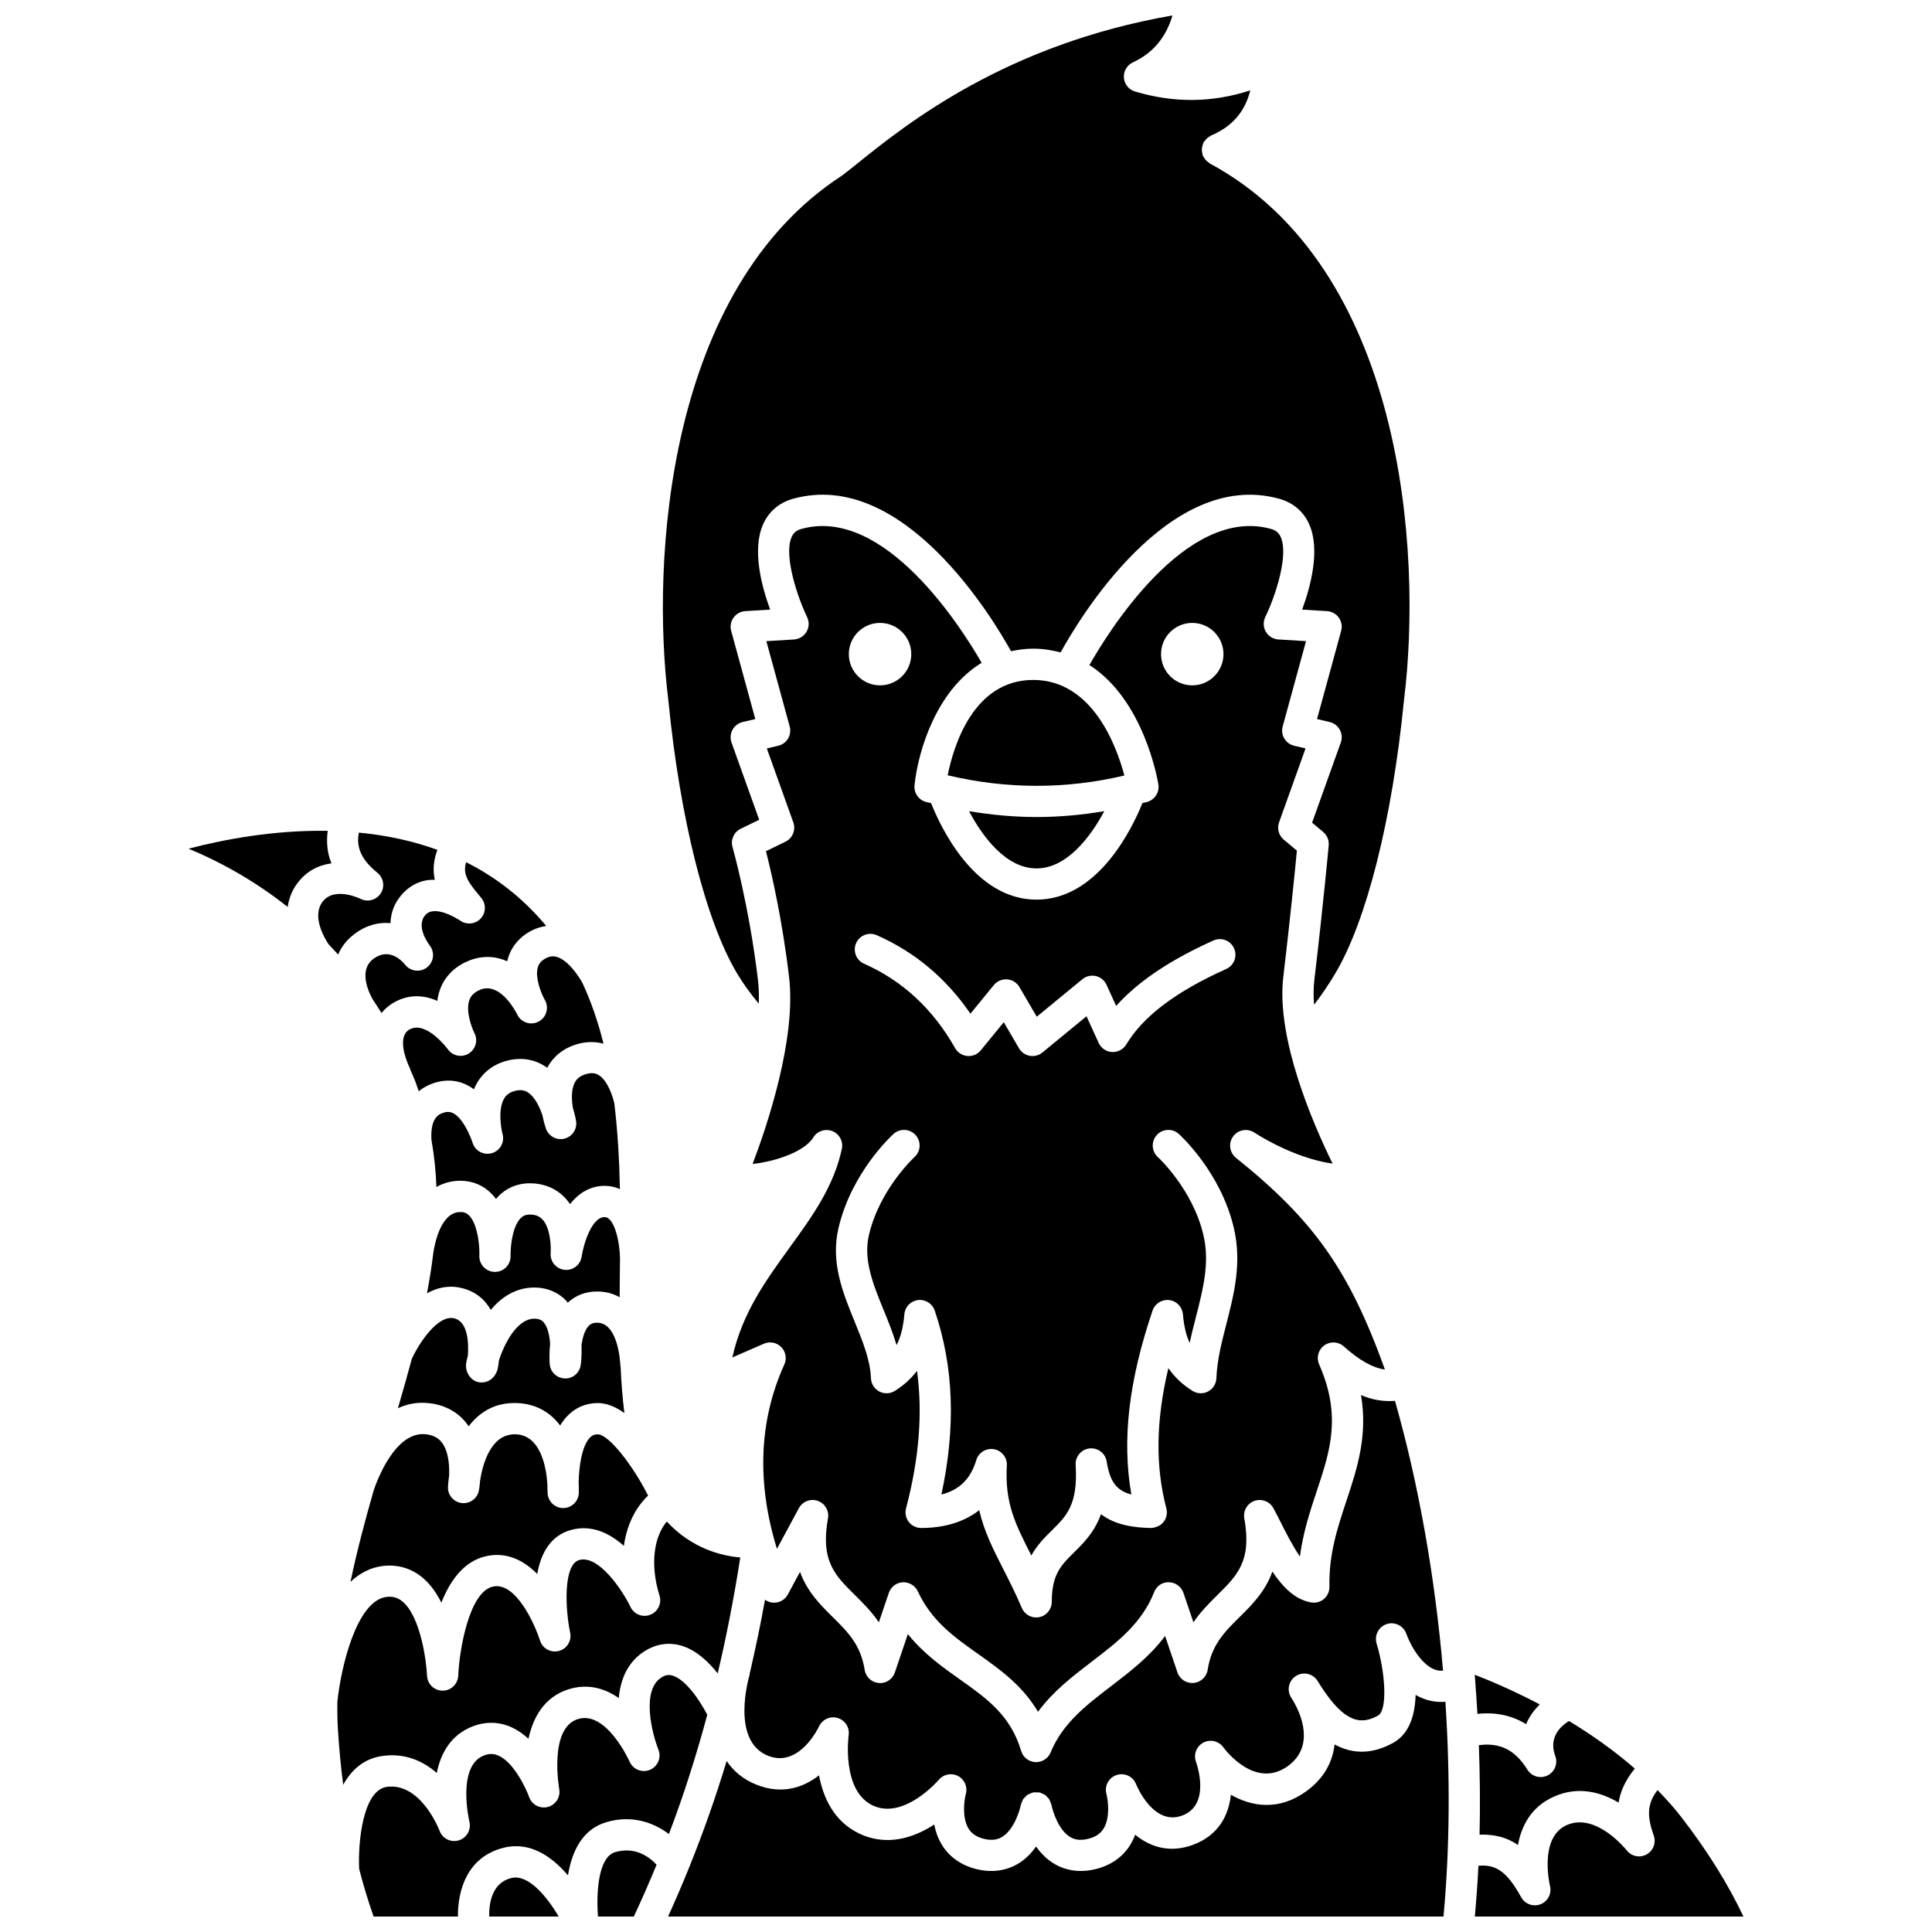 <?xml version="1.0" encoding="UTF-8"?>
<!-- Uploaded to: ICON Repo, www.iconrepo.com, Generator: ICON Repo Mixer Tools -->
<svg width="800px" height="800px" version="1.1" viewBox="144 144 512 512" xmlns="http://www.w3.org/2000/svg">
 <defs>
  <clipPath id="f">
   <path d="m319 148.09h199v262.91h-199z"/>
  </clipPath>
  <clipPath id="e">
   <path d="m534 618h73v33.902h-73z"/>
  </clipPath>
  <clipPath id="d">
   <path d="m321 593h207v58.902h-207z"/>
  </clipPath>
  <clipPath id="c">
   <path d="m302 634h16v17.902h-16z"/>
  </clipPath>
  <clipPath id="b">
   <path d="m239 587h93v64.902h-93z"/>
  </clipPath>
  <clipPath id="a">
   <path d="m273 641h20v10.902h-20z"/>
  </clipPath>
 </defs>
 <path d="m302.67 428.91c-0.59-0.367-1.594-0.789-3.422-0.25-1.891 0.562-2.586 1.555-2.945 2.258-0.961 1.871-0.832 4.586-0.477 6.707 0.543 1.754 0.781 3.082 0.84 3.438 0.348 2.117-0.977 4.144-3.055 4.68-2.059 0.531-4.215-0.605-4.926-2.633-0.121-0.34-0.559-1.645-0.914-3.492-0.738-2.191-1.992-4.879-3.816-6.086-0.965-0.637-2-0.777-3.34-0.469-1.43 0.34-2.391 0.992-3.019 2.062-1.715 2.914-0.766 8.141-0.418 9.387 0.613 2.191-0.656 4.469-2.848 5.094-2.195 0.625-4.477-0.637-5.109-2.82-0.023-0.082-2.938-8.91-7.078-8.062-1.805 0.367-2.504 1.219-2.879 1.824-0.91 1.477-1.043 3.652-0.922 5.543 0.73 4.148 1.168 8.312 1.312 12.48 1.773-1.012 3.836-1.641 6.258-1.66h0.082c3.242 0 6.117 1.203 8.324 3.488 0.406 0.422 0.777 0.863 1.121 1.332 0.25-0.293 0.508-0.578 0.785-0.852 2.367-2.324 5.449-3.461 8.93-3.277 3.602 0.184 6.688 1.637 8.93 4.211 0.359 0.41 0.688 0.84 0.988 1.281 2.266-2.883 5.352-4.887 9.371-4.832 1.441 0.031 2.703 0.355 3.84 0.863-0.156-7.59-0.566-15.215-1.473-22.668-0.383-1.797-1.723-6.059-4.141-7.547z"/>
 <path d="m302.23 494.53c-1.27 0-1.859 0.449-2.266 0.891-1.027 1.109-1.586 3.09-1.859 5.027 0.117 2.691-0.141 4.797-0.207 5.277-0.285 2.094-2.098 3.672-4.211 3.574-2.109-0.059-3.84-1.691-4.008-3.797-0.039-0.473-0.184-2.633 0.117-5.344-0.156-2.195-0.637-4.492-1.734-5.742-0.414-0.469-1.023-0.949-2.426-0.949h-0.023c-4.82 0.016-8.152 7.188-9.379 11.008-0.078 0.738-0.184 1.434-0.301 2.086-0.043 0.238-0.109 0.473-0.191 0.699-0.91 2.445-2.746 3.102-4.133 3.102-0.348 0-0.672-0.043-0.938-0.102-2.035-0.492-3.394-2.727-3.152-4.805 0.055-0.465 0.207-1.234 0.473-2.203 0.215-3.066 0.129-9.023-3.644-9.883-4.359-1.023-9.375 6.703-11.227 10.777-1.152 4.324-2.387 8.676-3.672 13.055 2.422-1.129 5.164-1.699 8.277-1.348 4.234 0.473 7.719 2.391 10.07 5.547 0.141 0.188 0.273 0.375 0.406 0.57 2.852-3.727 6.988-6.379 12.852-6.144 5.219 0.211 8.887 2.617 11.402 5.953 0.508-0.859 1.09-1.664 1.758-2.379 2.148-2.312 4.945-3.551 8.09-3.578h0.082c2.453 0 4.844 1.039 7.086 2.652-0.488-3.922-0.832-8.016-1.004-12.309-0.008-0.109-0.062-0.195-0.066-0.305-0.012-0.098-0.379-11.332-6.172-11.332z"/>
 <path d="m302.39 524.11h-0.012c-0.871 0.008-1.5 0.285-2.102 0.93-2.148 2.309-2.848 7.875-2.93 11.742 0.062 1.023 0.074 1.984 0.047 2.863-0.07 2.203-1.863 3.969-4.066 4.004h-0.07c-2.176 0-3.984-1.688-4.129-3.867-0.02-0.32-0.07-1.195-0.066-2.438-0.262-4.094-1.613-12.965-8.348-13.238-6.731-0.242-8.82 8.117-9.473 12.191-0.102 1.387-0.266 2.359-0.324 2.664-0.395 2.148-2.367 3.606-4.559 3.363-2.168-0.262-3.766-2.156-3.641-4.34 0.051-0.883 0.148-1.852 0.301-2.879 0.125-2.656-0.137-6.438-1.879-8.766-0.984-1.316-2.363-2.031-4.336-2.25-8.086-0.836-12.914 12.332-13.758 14.84-2.301 8.012-4.465 16.102-6.156 24.27 2.379-2.234 5.207-3.801 8.613-4.203 3.953-0.453 7.613 0.645 10.602 3.203 2.027 1.734 3.621 4.019 4.859 6.516 2.285-5.762 5.918-10.922 11.715-12.277 5.453-1.285 10.055 0.996 13.688 4.68 0.957-5.348 3.449-10.219 9.09-11.699 5.391-1.418 10.121 0.906 13.883 4.254 0.746-5.398 2.945-10.039 6.418-13.324-0.078-0.145-0.152-0.301-0.23-0.445-3.852-7.543-10.188-15.793-13.137-15.793z"/>
 <path d="m286.53 400.35c-0.746 2.543 0.656 6.215 1.48 7.926 0.277 0.504 0.453 0.859 0.531 1.012 0.957 2.004 0.164 4.406-1.805 5.445s-4.398 0.34-5.512-1.582c-0.086-0.152-0.293-0.516-0.562-1.059-1.23-2.16-5.035-7.934-9.758-5.648-1.348 0.656-2.164 1.516-2.555 2.703-0.98 2.941 0.711 7.328 1.383 8.625 0.992 1.93 0.332 4.305-1.523 5.43-1.848 1.133-4.258 0.645-5.516-1.125-0.051-0.07-5.703-7.668-10.105-5.289-4.035 2.188 0.008 10.254 0.051 10.332 0.059 0.109 0.055 0.227 0.098 0.34 0.445 1.059 0.918 2.074 1.34 3.164 0.332 0.855 0.586 1.711 0.887 2.57 1.547-1.234 3.375-2.133 5.516-2.574 3.606-0.738 6.648 0.23 9.121 2.055 0.242-0.594 0.531-1.184 0.863-1.75 1.773-3.016 4.629-5.059 8.246-5.914 3.559-0.84 6.965-0.273 9.836 1.637 0.16 0.109 0.32 0.215 0.473 0.332 1.617-3.047 4.336-5.207 7.875-6.258 2.465-0.727 4.84-0.727 7.047-0.133-1.395-5.606-3.215-11.008-5.594-16.105-1.039-1.887-3.715-5.879-6.637-6.848-1.031-0.344-1.965-0.25-3.031 0.301-1.176 0.613-1.836 1.355-2.148 2.414z"/>
 <g clip-path="url(#f)">
  <path d="m321.12 329.7c0 0.02 0.012 0.031 0.016 0.055 3.102 31.406 9.934 58.449 18.266 72.336 1.582 2.633 3.422 5.168 5.688 7.898 0.059-2.129 0.023-4.199-0.203-6.125-2.367-19.949-6.719-35.215-6.758-35.367-0.555-1.934 0.355-3.984 2.16-4.863l4.902-2.391-7.332-20.473c-0.398-1.109-0.301-2.332 0.262-3.371 0.562-1.035 1.543-1.781 2.684-2.051l3.356-0.789-6.394-23.379c-0.332-1.199-0.098-2.484 0.625-3.5 0.723-1.012 1.867-1.641 3.109-1.723l6.602-0.406c-2.266-6.156-4.879-15.949-1.84-22.676 1.523-3.367 4.269-5.684 7.941-6.703 29.137-8.055 52.984 31.832 57.73 40.414 1.848-0.402 3.781-0.68 5.879-0.68 2.641 0 5.019 0.406 7.269 0.996 4.293-7.84 28.375-48.879 57.902-40.73 3.672 1.02 6.422 3.336 7.941 6.703 3.035 6.723 0.426 16.52-1.84 22.676l6.602 0.406c1.246 0.078 2.387 0.707 3.109 1.723 0.723 1.012 0.957 2.301 0.625 3.5l-6.394 23.379 3.356 0.789c1.145 0.27 2.121 1.02 2.684 2.051 0.562 1.035 0.656 2.262 0.262 3.371l-7.609 21.246 2.938 2.461c1.039 0.867 1.586 2.191 1.465 3.547-0.012 0.152-1.406 15.465-3.824 35.844-0.234 2.004-0.215 4.164-0.062 6.394 2.098-2.695 3.832-5.309 5.547-8.16 8.332-13.887 15.16-40.934 18.266-72.336 0-0.02 0.012-0.031 0.016-0.055 0-0.016-0.008-0.031-0.004-0.055 4.969-39.859-0.27-114.69-51.434-142.33-0.148-0.078-0.238-0.215-0.375-0.309-0.254-0.18-0.492-0.352-0.703-0.586-0.184-0.203-0.309-0.426-0.449-0.656-0.098-0.164-0.242-0.289-0.32-0.473-0.031-0.074-0.02-0.152-0.047-0.23-0.094-0.262-0.125-0.531-0.16-0.801-0.039-0.266-0.09-0.516-0.074-0.777 0.012-0.242 0.086-0.477 0.141-0.715 0.066-0.289 0.129-0.566 0.254-0.836 0.031-0.07 0.027-0.145 0.066-0.215 0.086-0.16 0.234-0.262 0.34-0.406 0.168-0.234 0.332-0.461 0.551-0.656 0.215-0.195 0.449-0.332 0.695-0.477 0.156-0.09 0.273-0.23 0.445-0.301 5.527-2.352 8.91-6.207 10.355-11.941-10.125 3.297-20.18 3.387-30.559 0.301-1.645-0.492-2.82-1.949-2.945-3.66-0.129-1.711 0.82-3.324 2.379-4.051 5.293-2.469 8.703-6.484 10.504-12.445-44.273 7.711-70.504 28.785-83.391 39.133-1.547 1.242-2.883 2.316-4.019 3.18-0.051 0.039-0.102 0.047-0.152 0.082-0.039 0.023-0.059 0.07-0.094 0.094-46.207 30.027-50.621 101.54-45.941 139.07 0.004 0.02-0.004 0.035-0.004 0.051z"/>
 </g>
 <path d="m304.25 466.54c-3.356-0.027-5.535 6.801-6.113 10.496-0.344 2.199-2.344 3.754-4.578 3.473-2.215-0.266-3.812-2.231-3.629-4.453 0.117-1.523-0.008-6.441-2.086-8.801-0.766-0.867-1.754-1.309-3.113-1.379-1.539-0.062-2.231 0.445-2.703 0.914-2.031 1.98-2.613 6.488-2.711 8.934 0.008 0.691-0.004 1.176-0.012 1.379-0.09 2.219-1.914 3.965-4.133 3.965h-0.016c-2.227-0.008-4.047-1.773-4.121-3.996-0.004-0.215-0.016-0.754 0.004-1.523-0.078-3.027-0.797-7.453-2.684-9.395-0.652-0.676-1.387-0.98-2.394-0.953-5.102 0.031-6.734 8.242-7.117 10.738-0.43 3.586-1 7.191-1.691 10.805 2.637-1.473 5.656-2.215 9.035-1.434 3.809 0.867 6.305 3.062 7.871 5.824 2.785-3.336 6.559-5.906 11.52-5.93 3.352 0 6.535 1.289 8.707 3.773 0.066 0.078 0.133 0.152 0.199 0.23 2.074-1.934 4.734-2.949 7.742-2.949 2.336 0 4.305 0.578 5.984 1.52 0.016-2.215 0.027-4.402 0.055-6.656 0.012-1.18 0.023-2.371 0.039-3.562-0.004-3.93-1.371-10.957-4.055-11.02z"/>
 <path d="m548.78 612.98c-3.215-5.191-7.266-7.246-12.867-6.488 0.293 8.008 0.371 15.941 0.184 23.711 3.926-0.129 7.246 0.711 10.18 2.738 0.906-4.996 3.453-10.152 9.617-12.855 6.488-2.856 12.48-1.09 17.055 1.629 0.496-3.184 1.934-6.121 4.297-9.023-5.644-4.902-11.637-9.094-17.449-12.605-3.668 2.234-5.035 5.586-3.641 9.246 0.758 1.988-0.125 4.234-2.035 5.18-0.586 0.289-1.211 0.43-1.828 0.43-1.387 0-2.734-0.703-3.512-1.961z"/>
 <path d="m353.21 474.69c-6.195 8.551-12.57 17.344-15.121 29.043l8.348-3.637c1.574-0.684 3.394-0.332 4.598 0.891 1.203 1.215 1.531 3.047 0.824 4.609-6.727 14.879-7.379 31.281-1.961 48.867l5.812-10.781c0.965-1.785 3.086-2.609 5.004-1.941 1.918 0.672 3.066 2.637 2.707 4.637-2.023 11.262 1.801 15.047 7.094 20.281 2.152 2.129 4.441 4.398 6.391 7.266l2.644-7.801c0.543-1.602 2.008-2.715 3.695-2.805 1.637-0.082 3.266 0.852 3.977 2.387 3.672 7.902 9.641 12.125 15.953 16.594 5.801 4.109 11.75 8.316 15.902 15.336 4.035-5.469 9.223-9.441 14.293-13.32 6.797-5.203 13.219-10.117 16.492-18.387 0.637-1.613 2.176-2.734 3.949-2.609 1.734 0.047 3.254 1.168 3.812 2.809l2.644 7.801c1.949-2.863 4.238-5.133 6.391-7.266 5.297-5.242 9.117-9.027 7.094-20.281-0.355-1.992 0.781-3.953 2.688-4.633 1.91-0.672 4.027 0.133 5.004 1.906 0.629 1.137 1.301 2.473 2.019 3.898 1.242 2.465 3.09 6.129 5.023 8.941 0.855-6.469 2.738-12.145 4.461-17.324 3.559-10.711 6.633-19.965 0.629-33.609-0.781-1.781-0.215-3.875 1.363-5.016 1.574-1.145 3.738-1.031 5.188 0.273 4.051 3.641 7.648 5.672 10.891 6.129-9.523-26.48-18.91-39.594-39.48-56.117-1.707-1.375-2.051-3.84-0.777-5.625 1.27-1.793 3.711-2.269 5.574-1.105 7.125 4.481 14.59 7.398 20.809 8.262-5.285-10.773-14.988-33.227-13.059-49.473 1.879-15.836 3.133-28.582 3.598-33.465l-3.484-2.918c-1.328-1.113-1.82-2.934-1.238-4.566l7.019-19.602-3.019-0.711c-1.094-0.258-2.035-0.949-2.606-1.91-0.57-0.965-0.727-2.121-0.43-3.203l6.184-22.605-7.332-0.449c-1.379-0.086-2.617-0.852-3.316-2.039-0.699-1.188-0.754-2.652-0.152-3.894 2.734-5.66 6.262-16.426 4.082-21.238-0.512-1.125-1.289-1.766-2.606-2.129-22.613-6.238-43.492 27.984-48.07 36.082 14.477 9.277 18.082 30.5 18.266 31.648 0.332 2.082-0.957 4.074-2.988 4.633-0.41 0.113-0.82 0.188-1.23 0.293-2.606 6.469-11.691 25.598-28.082 25.598-16.383 0-25.348-19.074-27.926-25.566-0.461-0.121-0.914-0.203-1.375-0.328-1.957-0.535-3.234-2.406-3.023-4.422 0.992-9.461 5.973-25.285 17.793-32.445-5.195-9.043-25.656-41.59-47.734-35.492-1.32 0.363-2.098 1-2.609 2.133-2.266 5.016 1.77 16.469 4.082 21.234 0.605 1.242 0.547 2.703-0.148 3.894-0.695 1.191-1.941 1.957-3.316 2.043l-7.332 0.449 6.184 22.605c0.297 1.082 0.141 2.238-0.43 3.203-0.57 0.965-1.516 1.656-2.606 1.91l-3.019 0.711 7.019 19.602c0.711 1.984-0.188 4.191-2.082 5.113l-5.172 2.519c1.453 5.691 4.32 18.07 6.125 33.312 1.934 16.305-5.66 39.039-9.656 49.57 6.457-0.688 13.91-3.445 16.066-7 1.047-1.727 3.18-2.438 5.066-1.703 1.879 0.75 2.941 2.738 2.516 4.715-2.16 10.027-7.856 17.895-13.891 26.219zm106.75-165.61c4.57 0 8.273 3.703 8.273 8.273 0 4.57-3.703 8.273-8.273 8.273-4.57 0-8.273-3.703-8.273-8.273 0-4.57 3.699-8.273 8.273-8.273zm-58.785 103.55 6.207-7.586c0.859-1.047 2.191-1.59 3.527-1.504 1.352 0.109 2.566 0.867 3.25 2.039l4.594 7.863 12.094-9.941c0.992-0.816 2.312-1.125 3.562-0.836 1.254 0.289 2.297 1.141 2.828 2.312l2.555 5.606c5.758-6.457 14.27-12.172 25.781-17.344 2.082-0.934 4.535-0.008 5.469 2.078s0.004 4.535-2.078 5.469c-13.344 6-22.012 12.543-26.492 20.008-0.789 1.316-2.269 2.082-3.781 2.004-1.535-0.086-2.894-1.02-3.531-2.41l-3.227-7.07-11.684 9.605c-0.75 0.613-1.676 0.941-2.625 0.941-0.242 0-0.488-0.02-0.727-0.066-1.191-0.215-2.234-0.938-2.848-1.984l-4.039-6.914-6.09 7.445c-0.863 1.055-2.18 1.625-3.559 1.504-1.359-0.117-2.578-0.898-3.246-2.086-5.859-10.363-13.973-17.891-24.121-22.367-2.09-0.922-3.035-3.363-2.113-5.457 0.922-2.09 3.363-3.027 5.457-2.113 10.078 4.441 18.41 11.426 24.836 20.805zm-23.953-103.55c4.57 0 8.273 3.703 8.273 8.273 0 4.57-3.703 8.273-8.273 8.273-4.57 0-8.273-3.703-8.273-8.273 0-4.57 3.703-8.273 8.273-8.273zm3.586 135.42c1.699-1.531 4.316-1.391 5.84 0.309 1.527 1.699 1.387 4.316-0.309 5.84-0.086 0.078-9.207 8.465-12.066 20.645-1.539 6.559 1.098 13.016 3.879 19.84 1.242 3.035 2.504 6.129 3.445 9.336 1.125-2.152 1.777-4.812 2.074-8.195 0.168-1.949 1.684-3.512 3.625-3.746 1.957-0.223 3.785 0.926 4.414 2.777 5.043 14.871 5.629 30.871 1.773 48.758 4.762-1.184 7.75-4.16 9.246-9.129 0.609-2.008 2.633-3.246 4.691-2.875 2.07 0.367 3.527 2.231 3.402 4.324-0.605 9.902 2.332 15.672 6.398 23.648 0.027 0.062 0.062 0.121 0.09 0.184 1.613-2.867 3.66-4.891 5.492-6.691 3.856-3.805 6.906-6.809 6.258-17.309-0.137-2.203 1.484-4.129 3.688-4.367 2.199-0.23 4.195 1.293 4.535 3.481 0.797 5.141 2.508 7.684 6.539 8.73-2.531-14.422-0.703-30.086 5.621-48.75 0.629-1.848 2.457-3 4.414-2.777 1.945 0.234 3.453 1.801 3.625 3.746 0.27 3.094 0.84 5.582 1.797 7.629 0.5-2.394 1.102-4.738 1.691-7.039 1.883-7.344 3.66-14.285 1.949-21.57-2.859-12.18-11.98-20.566-12.07-20.652-1.691-1.535-1.824-4.144-0.293-5.84 1.523-1.695 4.133-1.828 5.832-0.305 0.449 0.406 11.125 10.133 14.59 24.906 2.172 9.262 0.059 17.523-1.988 25.512-1.262 4.922-2.449 9.574-2.637 14.336-0.059 1.473-0.895 2.809-2.199 3.5-1.305 0.691-2.879 0.629-4.133-0.152-2.801-1.754-4.867-3.828-6.394-6.027-3.316 13.977-3.461 26.004-0.531 37.168 0.332 1.254 0.055 2.586-0.75 3.606-0.801 1.02-2.07 1.5-3.332 1.582-4.461-0.082-9.367-0.723-13.246-3.641-1.762 4.816-4.633 7.648-7.148 10.125-3.418 3.371-5.887 5.805-5.887 13.09 0 1.965-1.383 3.66-3.309 4.055-0.277 0.059-0.555 0.082-0.828 0.082-1.629 0-3.144-0.969-3.801-2.516-1.664-3.902-3.324-7.168-4.934-10.332-2.633-5.168-5.047-9.902-6.356-15.582-3.945 3.09-9.156 4.719-15.395 4.719-1.281 0-2.496-0.594-3.277-1.609-0.781-1.02-1.051-2.336-0.723-3.578 3.473-13.219 4.441-25.254 2.906-36.449-1.469 1.934-3.375 3.742-5.871 5.309-1.254 0.781-2.828 0.844-4.133 0.152-1.305-0.691-2.144-2.023-2.199-3.5-0.191-4.891-2.191-9.797-4.316-14.992-3.156-7.731-6.422-15.727-4.277-24.859 3.465-14.77 14.137-24.496 14.586-24.902z"/>
 <path d="m417.81 324.19c-15.871 0-21.121 17.566-22.664 25.27 15.613 3.703 31.332 3.719 46.824 0.062-2.07-7.797-8.465-25.332-24.16-25.332z"/>
 <path d="m418.68 374.14c7.981 0 14.277-8.254 17.965-15.172-5.953 0.996-11.926 1.555-17.91 1.555-5.973 0-11.953-0.559-17.922-1.551 3.644 6.91 9.883 15.168 17.867 15.168z"/>
 <path d="m511.45 574.41c2.106-0.711 4.414 0.371 5.199 2.465 1.781 4.746 4.742 8.5 7.531 9.562 0.742 0.281 1.477 0.375 2.242 0.305-2.117-24.715-6.445-49.406-12.738-71.5-2.938 0.234-5.93-0.219-9-1.52 1.836 10.844-1.059 19.559-3.879 28.059-2.305 6.938-4.688 14.113-4.492 22.711 0.027 1.23-0.492 2.406-1.418 3.215s-2.156 1.164-3.379 0.961c-4.254-0.691-7.57-4.062-10.32-8.188-1.891 5.324-5.422 8.824-8.707 12.07-3.973 3.934-7.406 7.328-8.449 13.973-0.293 1.883-1.836 3.316-3.731 3.484-1.902 0.156-3.66-0.992-4.273-2.797l-3.273-9.66c-4.09 5.477-9.289 9.457-14.363 13.34-6.578 5.035-12.785 9.789-15.984 17.531-0.641 1.555-2.156 2.562-3.824 2.562-0.07 0-0.141 0-0.207-0.004-1.75-0.086-3.254-1.266-3.758-2.941-2.848-9.492-9.051-13.883-16.234-18.973-4.598-3.254-9.621-6.809-13.801-12.016l-3.441 10.168c-0.613 1.805-2.344 2.977-4.273 2.797-1.895-0.164-3.438-1.602-3.731-3.484-1.043-6.648-4.477-10.043-8.449-13.973-3.269-3.234-6.785-6.715-8.684-11.996l-3.231 5.996c-0.762 1.406-2.262 2.266-3.859 2.168-0.801-0.043-1.555-0.32-2.188-0.77-1.207 6.731-2.594 13.234-4.07 19.633-0.023 0.113 0 0.223-0.031 0.336-0.055 0.172-5.207 17.387 4.945 21.387 8.191 3.223 13.266-7.356 13.477-7.809 0.871-1.859 2.977-2.809 4.934-2.215 1.965 0.586 3.207 2.519 2.914 4.551-0.02 0.137-1.957 14.645 6.332 18.602 8.312 3.977 17.477-6.68 17.57-6.789 1.258-1.477 3.371-1.898 5.09-0.988 1.715 0.906 2.578 2.879 2.062 4.75-0.41 1.531-1.09 6.191 0.684 9.137 0.848 1.41 2.231 2.324 4.223 2.789 1.953 0.449 3.508 0.254 4.879-0.645 3.004-1.965 4.492-6.828 4.781-8.379 0.004-0.023 0.023-0.047 0.027-0.074 0.062-0.305 0.211-0.57 0.34-0.848 0.098-0.215 0.152-0.453 0.285-0.645 0.121-0.172 0.297-0.293 0.438-0.449 0.219-0.23 0.414-0.484 0.68-0.66 0.156-0.102 0.352-0.145 0.52-0.227 0.312-0.152 0.617-0.312 0.965-0.383 0.027-0.004 0.047-0.023 0.074-0.027 0.289-0.055 0.562 0.008 0.848 0.012 0.215 0.004 0.422-0.051 0.641-0.012 0.02 0.004 0.039 0.016 0.055 0.02 0.426 0.082 0.812 0.27 1.184 0.477 0.094 0.055 0.211 0.07 0.301 0.133 0.309 0.207 0.555 0.496 0.797 0.781 0.102 0.121 0.238 0.207 0.328 0.336 0.137 0.199 0.195 0.445 0.293 0.672 0.121 0.273 0.27 0.531 0.332 0.828 0.004 0.023 0.02 0.043 0.023 0.066 0.32 1.68 1.793 6.461 4.758 8.395 1.355 0.887 2.891 1.082 4.84 0.629 2.004-0.469 3.387-1.383 4.246-2.801 1.777-2.949 1.117-7.609 0.711-9.156-0.555-2.117 0.633-4.312 2.715-4.988 2.082-0.672 4.328 0.367 5.129 2.402 0.184 0.445 4.617 11.211 12.258 8.34 7.691-2.883 3.805-13.785 3.637-14.246-0.707-1.938 0.121-4.098 1.941-5.07 1.812-0.977 4.07-0.453 5.285 1.211 0.848 1.145 8.617 11.098 17.09 5.019 7.367-5.281 3.352-14 1.582-17.086-0.27-0.43-0.508-0.82-0.715-1.164-1.176-1.914-0.602-4.422 1.289-5.637 1.895-1.215 4.406-0.695 5.668 1.168 0.281 0.418 0.57 0.871 0.852 1.355 6.41 10.004 10.75 10.445 15.238 7.965 2.613-1.445 1.945-11.465-0.371-19.121-0.633-2.144 0.531-4.406 2.644-5.121z"/>
 <g clip-path="url(#e)">
  <path d="m589.51 625.48c-1.941-2.504-4.059-4.836-6.246-7.086-2.719 3.535-2.883 6.746-1.004 12.043 0.68 1.914-0.133 4.043-1.914 5.016-1.777 0.977-4.008 0.512-5.254-1.098-0.074-0.09-8.059-10.125-15.867-6.699-7.516 3.297-4.492 15.984-4.465 16.113 0.516 2.019-0.547 4.109-2.484 4.875-0.5 0.199-1.012 0.289-1.523 0.289-1.469 0-2.883-0.785-3.629-2.148-3.965-7.211-6.988-8.711-11.328-8.34-0.219 4.566-0.551 9.039-0.953 13.453h71.184c-4.035-8.535-9.52-17.383-16.516-26.418z"/>
 </g>
 <g clip-path="url(#d)">
  <path d="m521.24 594.16c-0.73-0.277-1.426-0.609-2.086-0.988-0.156 5.25-1.609 10.301-5.965 12.707-6.121 3.387-11.316 2.711-15.512 0.414-0.508 4.473-2.644 8.922-7.578 12.465-7.262 5.207-14.375 4.012-19.902 0.879-0.578 5.367-3.195 10.695-9.969 13.234-6.293 2.359-11.488 0.547-15.402-2.652-0.312 0.855-0.711 1.703-1.203 2.527-2.008 3.363-5.285 5.66-9.48 6.637-1.27 0.297-2.516 0.441-3.731 0.441-2.738 0-5.305-0.75-7.555-2.231-1.77-1.164-3.156-2.664-4.281-4.238-1.129 1.582-2.523 3.082-4.301 4.25-2.25 1.473-4.82 2.223-7.555 2.223-1.215 0-2.465-0.148-3.731-0.441-4.195-0.977-7.469-3.277-9.469-6.637-1-1.684-1.602-3.477-1.941-5.227-5.133 3.332-12.324 5.988-19.906 2.371-6.742-3.223-9.539-9.617-10.625-15.406-4.211 3.273-9.82 5.144-16.5 2.508-3.691-1.457-6.215-3.703-7.981-6.309-2.871 9.512-6.129 18.727-9.758 27.758-0.016 0.078-0.07 0.145-0.09 0.223-1.793 4.453-3.688 8.863-5.672 13.238h205.49c1.668-17.91 1.801-37.305 0.508-56.922-1.965 0.164-3.922-0.102-5.809-0.824z"/>
 </g>
 <g clip-path="url(#c)">
  <path d="m307.02 634.84c-4.477 1.32-5.035 10.645-4.551 17.07h9.5c2.125-4.539 4.125-9.121 6.031-13.742-1.852-1.996-5.613-4.906-10.98-3.328z"/>
 </g>
 <path d="m265.94 387.96c-0.055-0.039-6.516-4.398-9.16-1.527-2.785 3.016 0.91 7.875 1.094 8.113 0 0 0.004 0.004 0.004 0.008 1.402 1.797 1.094 4.391-0.695 5.797-1.652 1.305-3.988 1.148-5.461-0.293 0-0.004 0-0.004-0.004-0.004-0.09-0.086-0.18-0.184-0.262-0.285-0.023-0.027-0.051-0.059-0.074-0.086-0.008-0.008-0.016-0.02-0.023-0.027-0.914-1.129-4.262-4.621-8.391-1.559-4.598 3.406-0.328 10.516-0.141 10.816 0.012 0.016 0.008 0.039 0.02 0.055 0.762 1.145 1.52 2.297 2.25 3.5 0.898-1.117 2.043-2.121 3.547-2.938 3.941-2.144 7.836-1.785 11.258-0.293 0.109-0.883 0.297-1.77 0.586-2.648 1.094-3.32 3.445-5.941 6.809-7.574 3.293-1.605 6.773-1.84 10.066-0.691 0.355 0.129 0.707 0.266 1.051 0.418 0.055-0.234 0.117-0.473 0.188-0.707 0.949-3.227 3.129-5.801 6.305-7.43 1.25-0.645 2.543-1.012 3.852-1.219-6.293-7.551-13.531-13.02-21.23-16.887-1.035 3.352 0.727 5.519 4.008 9.457 1.332 1.602 1.27 3.941-0.148 5.465-1.422 1.516-3.75 1.754-5.445 0.539z"/>
 <path d="m534.96 589.64c0.219 2.856 0.406 5.703 0.57 8.555 4.84-0.512 9.18 0.41 12.906 2.734 0.793-1.914 2.023-3.676 3.621-5.234-6.926-3.656-13.035-6.246-17.242-7.871 0.027 0.348 0.059 0.691 0.086 1.039 0.039 0.266 0.062 0.516 0.059 0.777z"/>
 <g clip-path="url(#b)">
  <path d="m321.27 630.04c3.879-10.191 7.227-20.695 10.16-31.59-2-3.91-5.699-9.297-9.129-10.379-1.023-0.324-1.887-0.199-2.894 0.402-5.672 3.379-2.484 15.289-0.922 19.195 0.84 2.098-0.16 4.484-2.25 5.352-2.09 0.879-4.484-0.098-5.387-2.172-0.062-0.141-6.18-13.711-13.762-11.258-7.695 2.484-4.922 18.344-4.894 18.504 0.402 2.121-0.902 4.199-2.988 4.762s-4.258-0.574-4.981-2.609c-0.793-2.246-3.984-9.082-8.047-10.957-1.266-0.586-2.504-0.613-3.894-0.086-7.309 2.785-3.934 17.383-3.894 17.527 0.547 2.133-0.676 4.32-2.777 4.977-2.113 0.652-4.352-0.453-5.113-2.519-0.047-0.121-4.898-12.84-13.961-11.652-6.379 0.852-7.695 14.699-7.356 21.738 1.125 4.383 2.402 8.594 3.832 12.625h22.34c-0.051-6.922 2.414-15.801 12.109-18.227 6.996-1.75 12.785 2.316 17.055 7.32 1-6.164 3.703-12.191 10.152-14.094 6.894-2.039 12.625 0.16 16.602 3.141z"/>
 </g>
 <path d="m238.04 391.44c3.231-2.391 6.481-3.086 9.445-2.797 0.074-2.648 0.961-5.375 3.215-7.82 2.484-2.691 5.606-3.797 8.527-3.664-0.523-2.34-0.418-4.969 0.684-7.945-6.836-2.481-13.875-3.902-20.809-4.562-0.793 3.93 0.762 7.301 4.91 10.637 1.645 1.324 2.031 3.684 0.891 5.461-1.148 1.777-3.457 2.406-5.34 1.461-0.262-0.133-6.957-3.344-10.078 0.762-2.984 3.926 0.629 9.836 1.617 11.309 0.84 0.879 1.68 1.762 2.512 2.691 0.84-2.016 2.242-3.914 4.426-5.531z"/>
 <path d="m230.85 364.18c-14.469-0.242-27.82 2.352-36.891 4.734 7.191 2.961 16.66 7.812 26.281 15.434 0.32-2.184 1.105-4.363 2.652-6.394 2.469-3.246 5.695-4.715 8.941-5.156-1.109-2.738-1.383-5.641-0.984-8.617z"/>
 <g clip-path="url(#a)">
  <path d="m279.48 641.7c-5.109 1.277-5.902 6.617-5.836 10.203h18.422c-3.269-5.504-8.145-11.312-12.586-10.203z"/>
 </g>
 <path d="m259.75 613.86c1.047-5.316 3.805-10.176 9.586-12.383 3.473-1.32 7.047-1.211 10.336 0.32 1.625 0.758 3.082 1.809 4.375 3.012 1.238-5.797 4.269-11.074 10.488-13.086 5.137-1.652 9.676-0.352 13.449 2.281 0.449-5.07 2.441-9.809 7.18-12.633 3.035-1.809 6.375-2.211 9.641-1.18 3.758 1.191 6.945 4.18 9.395 7.277 2.32-9.832 4.312-20.043 5.984-30.715-5.129-0.449-12.922-2.438-19.477-9.527-3.543 4.215-4.41 11.676-1.93 19.625 0.645 2.07-0.418 4.285-2.434 5.078-2.023 0.793-4.305-0.102-5.246-2.055-2.238-4.641-8.492-13.809-13.539-12.469-4.367 1.145-3.758 13.109-2.461 19.262 0.453 2.16-0.859 4.293-2.996 4.856-2.148 0.551-4.332-0.652-4.996-2.758-1.312-4.16-6.398-15.727-12.539-14.289-6.18 1.449-8.824 16.535-9.133 23.613-0.094 2.215-1.918 3.953-4.133 3.953h-0.004c-2.219 0-4.039-1.75-4.129-3.965-0.16-3.797-1.684-15.551-6.441-19.609-1.246-1.062-2.625-1.469-4.258-1.27-7.941 0.93-12.129 18.594-13.074 27.879 0.004 2.293-0.012 4.582 0.133 6.883 0.312 5.16 0.793 10.168 1.418 15.031 2.176-3.938 5.481-6.988 10.496-7.656 6.027-0.816 10.754 1.434 14.309 4.523z"/>
</svg>